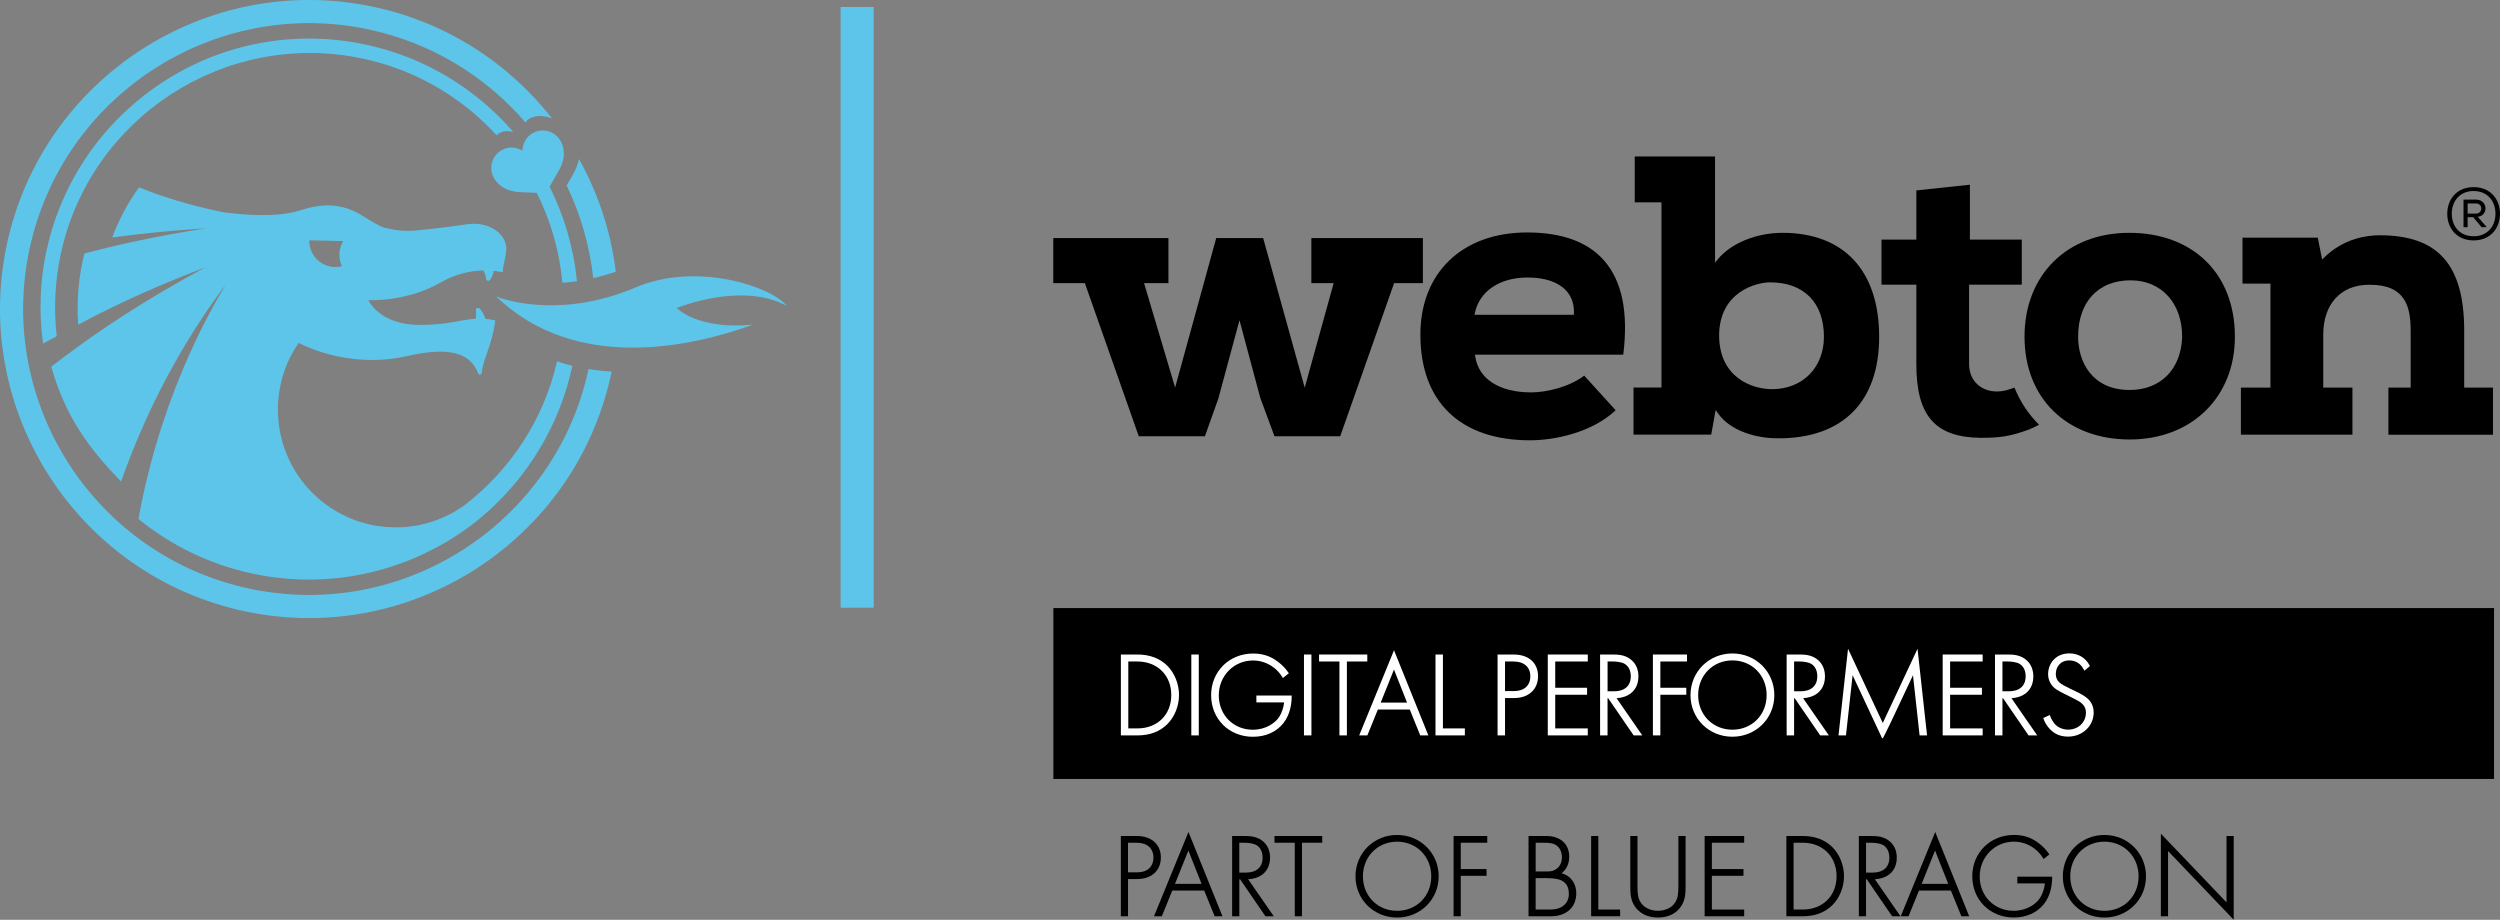 <?xml version="1.0" encoding="UTF-8"?>
<svg id="Laag_1" data-name="Laag 1" xmlns="http://www.w3.org/2000/svg" viewBox="0 0 737.46 271.32">
  <rect x="0" y="0" width="737.46" height="271.32" fill="#808080" stroke="none"/>
  <defs>
    <style>
      .cls-1 {
        fill: #fff;
      }

      .cls-2 {
        fill: #5dc5ea;
      }
    </style>
  </defs>
  <g>
    <rect x="310.73" y="179.37" width="424.97" height="50.41"/>
    <g>
      <path class="cls-1" d="M335.56,193.07h-4.92v23.86h4.92c3.62,0,6.58-1.12,8.79-3.33,2.15-2.15,3.44-5.36,3.44-8.58s-1.28-6.46-3.44-8.62-5.17-3.33-8.79-3.33ZM332.83,195.13h2.69c5.88,0,9.99,4.07,9.99,9.89s-4.11,9.85-9.99,9.85h-2.69v-19.74Z"/>
      <rect class="cls-1" x="351.42" y="193.07" width="2.2" height="23.86"/>
      <path class="cls-1" d="M370.61,207.2h8.18c-.14,1.46-.69,3.11-1.45,4.28-1.14,1.74-3.87,3.78-7.79,3.78-5.72,0-10.03-4.36-10.03-10.13s4.45-10.3,10.13-10.3c3.13,0,5.37,1.48,6.43,2.36.31.26,1.39,1.21,2.15,2.49l.2.33,1.76-1.41-.18-.26c-.85-1.19-1.7-2.09-2.85-2.99-1.56-1.2-3.81-2.57-7.47-2.57-7.09,0-12.43,5.29-12.43,12.3s5.3,12.26,12.33,12.26c3.76,0,6.95-1.43,8.99-4.02,2.12-2.7,2.44-6.06,2.44-7.82v-.33h-10.41v2.06Z"/>
      <rect class="cls-1" x="384.65" y="193.07" width="2.2" height="23.86"/>
      <polygon class="cls-1" points="403.33 193.07 389.1 193.07 389.1 195.13 395.11 195.13 395.11 216.93 397.31 216.93 397.31 195.13 403.33 195.13 403.33 193.07"/>
      <path class="cls-1" d="M400.96,216.93h2.39l3.09-7.62h9.42l3.09,7.62h2.39l-10.13-25.11-10.27,25.11ZM407.28,207.26l3.92-9.75,3.86,9.75h-7.77Z"/>
      <polygon class="cls-1" points="425.64 193.07 423.45 193.07 423.45 216.93 432.11 216.93 432.11 214.87 425.64 214.87 425.64 193.07"/>
      <path class="cls-1" d="M446.58,193.07h-4.82v23.86h2.2v-11.02h2.66c4.3,0,7.08-2.53,7.08-6.45s-2.79-6.38-7.12-6.38ZM446.69,203.85h-2.73v-8.72h2.48c3.12,0,4.98,1.63,4.98,4.36s-1.82,4.36-4.74,4.36Z"/>
      <polygon class="cls-1" points="456.57 216.93 468.37 216.93 468.37 214.87 458.77 214.87 458.77 204.94 468.16 204.94 468.16 202.88 458.77 202.88 458.77 195.13 468.37 195.13 468.37 193.07 456.57 193.07 456.57 216.93"/>
      <path class="cls-1" d="M479.19,205.51c2.62-.88,4.12-3.05,4.12-5.95,0-1.59-.44-3.79-2.55-5.25-1.68-1.15-3.43-1.24-5.09-1.24h-3.67v23.86h2.2v-10.95h.19l7.51,10.95h2.55l-7.59-10.97c.82-.05,1.61-.2,2.33-.45ZM481.05,199.52c0,2.79-1.8,4.4-4.95,4.4h-1.89v-8.79h1.58c1.03,0,2.54.17,3.39.65.56.31,1.88,1.28,1.88,3.74Z"/>
      <polygon class="cls-1" points="487.58 216.93 489.78 216.93 489.78 204.94 497.43 204.94 497.43 202.88 489.78 202.88 489.78 195.13 497.64 195.13 497.64 193.07 487.58 193.07 487.58 216.93"/>
      <path class="cls-1" d="M511.03,192.76c-6.93,0-12.36,5.4-12.36,12.3s5.43,12.26,12.36,12.26,12.37-5.38,12.37-12.26-5.43-12.3-12.37-12.3ZM511.03,215.25c-5.76,0-10.1-4.39-10.1-10.2s4.34-10.24,10.1-10.24,10.1,4.4,10.1,10.24-4.34,10.2-10.1,10.2Z"/>
      <path class="cls-1" d="M534.22,205.51c2.62-.88,4.12-3.05,4.12-5.95,0-1.59-.44-3.79-2.55-5.25-1.68-1.15-3.43-1.24-5.09-1.24h-3.67v23.86h2.2v-10.95h.19l7.51,10.95h2.55l-7.59-10.97c.82-.05,1.61-.2,2.33-.45ZM536.07,199.52c0,2.79-1.8,4.4-4.95,4.4h-1.89v-8.79h1.58c1.03,0,2.54.17,3.39.65.56.31,1.88,1.28,1.88,3.74Z"/>
      <path class="cls-1" d="M555.39,213.27l-10.25-21.89-2.81,25.55h2.2l1.96-17.75,8.69,18.58h.21q.24,0,8.91-18.58l1.95,17.75h2.2l-2.81-25.55-10.25,21.89Z"/>
      <polygon class="cls-1" points="573.06 216.93 584.85 216.93 584.85 214.87 575.25 214.87 575.25 204.94 584.64 204.94 584.64 202.88 575.25 202.88 575.25 195.13 584.85 195.13 584.85 193.07 573.06 193.07 573.06 216.93"/>
      <path class="cls-1" d="M595.68,205.51c2.62-.88,4.12-3.05,4.12-5.95,0-1.59-.44-3.79-2.55-5.25-1.68-1.15-3.43-1.24-5.09-1.24h-3.67v23.86h2.2v-10.95h.19l7.51,10.95h2.55l-7.59-10.97c.82-.05,1.61-.2,2.33-.45ZM597.53,199.52c0,2.79-1.8,4.4-4.95,4.4h-1.89v-8.79h1.58c1.03,0,2.54.17,3.39.65.56.31,1.88,1.28,1.88,3.74Z"/>
      <path class="cls-1" d="M614.99,205.44c-.99-.7-1.94-1.15-3.52-1.91l-1.21-.58c-2.3-1.13-3.83-1.88-3.83-4.16,0-1.91,1.24-3.98,3.98-3.98,1.08,0,3.07.35,4.26,2.67l.19.37,1.64-1.39-.13-.24c-1.19-2.21-3.35-3.48-5.93-3.48-4.12,0-6.28,3.07-6.28,6.11,0,1.02.25,1.94.78,2.81.87,1.44,2.17,2.11,4.38,3.19,1.92.94,3.27,1.64,3.9,2,1.41.86,2.1,1.96,2.1,3.36,0,2.86-2.26,5.02-5.26,5.02-1.62,0-3.18-.71-4.09-1.86-.31-.38-.89-1.25-1.19-2.12l-.12-.35-1.93.91.1.28c.22.61.61,1.56,1.56,2.65.94,1.09,2.56,2.55,5.64,2.55,4.24,0,7.57-3.12,7.57-7.11,0-2.65-1.49-3.99-2.61-4.76Z"/>
    </g>
    <g>
      <polygon points="375.95 128.69 371.75 117.33 365.63 94.46 359.38 117.61 355.43 128.69 335.92 128.69 320.02 83.52 310.7 83.52 310.7 70.22 344.67 70.22 344.67 83.52 337.48 83.52 346.64 114.32 358.77 70.22 372.61 70.22 384.87 114.36 393.41 83.52 386.83 83.52 386.83 70.22 419.73 70.22 419.73 83.52 411.24 83.52 395.34 128.69 375.95 128.69"/>
      <path d="M451.33,129.88c-20.56,0-32.34-11.35-32.34-31.13,0-18.34,12.37-30.18,31.51-30.18,10.23,0,17.86,2.79,22.68,8.28,5.31,6.05,7.21,15.39,5.65,27.78h-43.73l.06.46c.94,6.68,7.12,10.66,16.54,10.66,4.64,0,11.41-1.7,15.61-4.95l9.28,10.22c-6.94,6.54-17.9,8.86-25.25,8.86ZM450.62,81.86c-8.25,0-14.22,4.03-15.57,10.52l-.1.49h29.33v-.39c.11-2.81-.72-5.13-2.43-6.91-2.34-2.42-6.23-3.71-11.22-3.71Z"/>
      <path d="M524.13,129.28c-5.71,0-13.7-1.97-17.48-7.53l-.56-.82-1.31,7.28h-22.92v-13.89h8.25v-54.63h-7.89v-13.54h23.69v31.32l.72-.88c3.9-4.81,11.42-7.91,19.17-7.91,18.12,0,28.52,11.17,28.52,30.66s-11.06,29.95-29.59,29.95h-.6ZM522.21,83.28c-4.16,0-14.98,2.8-15.1,15.58,0,12.58,9.8,15.94,15.58,15.94,9.03,0,15.34-6.36,15.34-15.46,0-10.05-5.92-16.05-15.82-16.05Z"/>
      <path d="M584.49,129.16c-13.64-.12-19.2-6.42-19.2-21.77v-23.41h-10.28v-13.3h10.28v-14.51l15.8-1.69v16.2h15.3v13.3h-15.54v23.41c0,2.4.82,4.45,2.37,5.92,1.48,1.4,3.54,2.17,5.82,2.17,1.28,0,2.61-.24,3.93-.71h0s.51-.15,1.26-.44c1.69,4.18,4.13,7.87,7.27,10.96-1.08.58-2.07,1.05-2.94,1.39-5.69,2.12-8.81,2.46-14.07,2.46Z"/>
      <path d="M628.23,129.64c-18.56,0-31.03-12.18-31.03-30.3s12.42-30.66,30.91-30.66,31.15,11.75,31.15,30.66c0,17.84-12.76,30.3-31.03,30.3ZM628.47,82.69c-9.54,0-15.46,6.38-15.46,16.65,0,7.24,3.99,15.7,15.23,15.7,9.11,0,15.18-6.16,15.46-15.69,0-9.97-6.12-16.66-15.22-16.66Z"/>
      <path d="M704.54,128.22v-13.89h6.57v-16.65c0-7.11-1.45-13.68-12-13.68h-.26c-8.35,0-13.53,5.65-13.53,14.75v15.58h8.61v13.89h-32.9v-13.89h8.72v-30.68h-8.25v-13.54h22.21l1.28,6.46.53-.53c5.82-5.78,12.8-6.64,16.45-6.64,17.24,0,24.93,8.69,24.93,28.17v16.77h8.49v13.89h-30.86Z"/>
      <path d="M737.46,63.06c0,4.22-2.8,7.86-7.78,7.86s-7.78-3.62-7.78-7.86,2.78-7.86,7.78-7.86,7.78,3.62,7.78,7.86ZM729.68,69.69c4.09,0,6.44-2.95,6.44-6.66s-2.35-6.68-6.44-6.68-6.44,2.97-6.44,6.7,2.33,6.63,6.44,6.63ZM726.71,58.88h3.68c3.51,0,3.73,4.72.5,5.08l2.5,2.84v.22h-1.36l-2.46-2.95h-1.66v2.95h-1.21v-8.14ZM730.33,63.01c2.11,0,2.15-2.99.06-2.99h-2.48v2.99h2.41Z"/>
    </g>
    <g>
      <rect class="cls-2" x="247.98" y="2.06" width="9.75" height="177.2" transform="translate(505.7 181.32) rotate(180)"/>
      <g id="Beeldmerk">
        <g>
          <g>
            <path class="cls-2" d="M175.87,95.41c-.16-.02-.32-.04-.47-.06,0,.06,0,.13-.01.19.16-.04.32-.09.49-.13Z"/>
            <path class="cls-2" d="M169.57,50.42c-.52,1.04-1.43,2.6-2.41,4.29,4.1,8.52,6.79,17.75,7.84,27.33,2.14-.49,4.36-1.1,6.65-1.88-1.44-11.8-5.19-23.08-10.86-33.26-.22,1.09-.6,2.27-1.22,3.52Z"/>
          </g>
          <path class="cls-2" d="M180.42,109.63c-2.26-.14-4.54-.39-6.81-.77-9.74,45.39-54.56,74.45-99.98,64.79C28.14,163.98-.99,119.11,8.67,73.63,18.34,28.14,63.21-.99,108.69,8.67c18.74,3.98,34.7,13.95,46.32,27.46.89-1.54,3.43-2.29,6.15-1.71.61.13,1.18.32,1.71.55-12.73-16.28-31.02-28.35-52.76-32.97C60.95-8.45,12.45,23.05,2,72.21c-10.45,49.16,21.05,97.66,70.21,108.11,49.16,10.45,97.66-21.05,108.11-70.21.03-.16.06-.32.1-.48Z"/>
          <path class="cls-2" d="M199.63,90.86s19.11-7.91,32.48-.63c-4.71-5.78-26.63-13.06-44.54-5.47-23.8,10.08-41.23,2.69-41.23,2.69,23.72,22.82,58.29,14.66,75.76,8.32-16.44,1.59-22.47-4.91-22.47-4.91Z"/>
          <path class="cls-2" d="M152.39,56.59c1.31.14,3.74.18,5.95.31,4.08,8.13,6.7,17.08,7.55,26.52,1.39-.1,2.82-.26,4.31-.48-1-9.92-3.8-19.32-8.08-27.86,1.12-2.03,2.52-4.31,3.14-5.56,2.32-4.65.11-7.92.11-7.92-1.59-2.9-5.24-3.97-8.14-2.38-1.98,1.09-3.11,3.13-3.11,5.24-1.78-1.13-4.11-1.28-6.09-.19-2.9,1.59-3.96,5.24-2.37,8.14,0,0,1.57,3.62,6.73,4.17Z"/>
          <path class="cls-2" d="M164.34,106.55c-3.9,17.14-13.75,32.01-27.26,42.44-5.92,4.28-13.23,6.74-21.1,6.57-1.62-.04-3.22-.18-4.78-.43-4.05-.65-7.87-2-11.32-3.91-2.82-1.57-5.39-3.51-7.66-5.76-6.5-6.47-10.45-15.5-10.23-25.39.15-7.03,2.39-13.52,6.1-18.91-.01-.11,14.01,7.98,32.14,3.85,13.49-3.07,18.69-.28,20.77,5.03h0c.05.13.11.23.18.31.11.12.24.18.42.17.29-.02.45-.24.49-.56.17-1.42.56-3.05,1.27-4.96,1.49-3.99,2.22-7.07,2.57-9.24.08-.57.02-.09.09-.62.03-.22.06-.43.08-.63-.04,0-.07-.01-.11-.02-.48-.1-.95-.18-1.39-.25-.49-.07-.97-.13-1.43-.17-.39-1.28-.8-1.99-1.61-2.99-.19-.24-.53-.32-.81-.19-.28.13-.4.43-.38.74.06.82.17,1.23,0,2.11-.02.1-.04.2-.06.29-4.5.25-8.21,1.88-16.75,1.81-11.73-.09-14.89-7.29-14.89-7.29,0,0,11.14.59,21.12-5.12,4.54-2.6,8.88-3.57,12.77-3.66.13.26.62.84.8,2.38.03.31.2.58.49.67.08.02.15.03.22.03.21-.01.4-.13.54-.34.9-1.34.99-2.62.99-2.62,0,0,1.85.22,2.72.39-.03-.78.14-1.76.61-3.77.08-.35.15-.69.2-1.03.14-.79.21-1.56.25-2.29-.01-.06-.02-.12-.02-.19-.16-1.84-1.12-3.46-2.6-4.67-1.99-1.63-4.91-2.54-8.08-2.27,0,0-.05,0-.08,0-.23.02-.45.04-.68.08-.17.02-8.7,1.3-15.31,1.86-2.74.23-5.37.04-7.78-.51h-.01s-.06-.02-.09-.03c-1.5-.34-1.75-.02-7.87-3.84-6.12-3.81-11.9-3.65-18.36-1.55-8.51,2.77-22.64.53-22.64.53h0s-.24-.05-.24-.05c-6.4-1.29-12.55-2.94-18.28-4.91-2.05-.71-4.05-1.45-5.98-2.24-.11-.05-.22-.09-.33-.14-3.28,4.51-5.97,9.48-7.93,14.81,2.43-.34,4.89-.65,7.36-.93,6.65-.77,13.43-1.36,20.32-1.78-7.22,1.11-14.3,2.41-21.2,3.9-2.51.54-4.99,1.1-7.45,1.69-2.44.58-4.85,1.19-7.24,1.83-1.18,4.76-1.87,9.73-1.98,14.84-.05,2.07,0,4.11.15,6.14,2.08-1.11,4.19-2.2,6.33-3.28,2.14-1.07,4.3-2.12,6.49-3.16,7.87-3.72,16.1-7.2,24.63-10.43-8.59,4.62-16.81,9.47-24.61,14.53-2.1,1.36-4.16,2.73-6.19,4.12-2.03,1.38-4.02,2.78-5.98,4.2-2.49,1.8-6.22,4.56-8.6,6.4,4.05,14.63,11.25,24.34,20.59,33.89.91-2.57,1.86-5.14,2.87-7.7.02-.06.04-.11.07-.17.89-2.26,1.82-4.49,2.77-6.69,1-2.32,2.04-4.61,3.11-6.87,6.33-13.38,13.77-25.65,22.02-36.61-7.45,12.41-13.79,26.26-18.67,41.23-.78,2.41-1.53,4.84-2.24,7.31-.26.89-.51,1.78-.76,2.68-.42,1.52-.81,3.05-1.19,4.57-.66,2.63-1.26,5.27-1.81,7.89-.38,1.81-.73,3.61-1.06,5.41,9.5,7.75,20.93,13.42,33.73,16.14,23.22,4.94,46.27-.83,64.01-13.94,1.14-.86,2.25-1.74,3.34-2.65,13.43-11.28,23.13-26.88,26.92-44.72-1.51-.38-3.01-.81-4.51-1.32ZM101.24,71.12c-.68,1.12-1.09,2.42-1.13,3.82-.03,1.29.26,2.5.79,3.57-.68.19-1.39.28-2.12.26-4.27-.09-7.63-3.62-7.54-7.88l9.99.22Z"/>
          <path class="cls-2" d="M150.85,38.8c.2.04.4.1.59.16-10.98-12.71-26.03-22.08-43.69-25.83-14.05-2.99-28.03-2.06-40.81,2.04-26.13,8.5-47.17,30.32-53.29,59.07-1.87,8.82-2.2,17.92-.97,27.05v.05s.05-.02.05-.02c1.06-.57,2.4-1.29,3.98-2.13h.02s0-.04,0-.04c-.91-8.05-.52-16.13,1.15-24.01C26.5,34.63,66.48,8.67,107,17.28c8.06,1.71,15.71,4.72,22.74,8.93,6.19,3.71,11.82,8.31,16.75,13.68.99-.98,2.64-1.45,4.36-1.08Z"/>
        </g>
      </g>
    </g>
  </g>
  <g>
    <path d="M342.44,252.93c0-3.84-2.77-6.32-7.05-6.32h-4.76v23.67h2.12v-10.97h2.68c4.26,0,7.01-2.51,7.01-6.39ZM332.75,248.59h2.5c3.13,0,4.99,1.63,4.99,4.37s-1.82,4.37-4.75,4.37h-2.75v-8.74Z"/>
    <path d="M340.41,270.28h2.31l3.08-7.58h9.42l3.08,7.58h2.3l-10.02-24.86-10.17,24.86ZM346.6,260.72l3.95-9.82,3.89,9.82h-7.83Z"/>
    <path d="M370.57,258.92c2.59-.87,4.08-3.02,4.08-5.89,0-1.57-.44-3.75-2.52-5.19-1.66-1.13-3.4-1.23-5.05-1.23h-3.62v23.67h2.12v-10.9h.23l7.47,10.9h2.46l-7.55-10.91c.84-.05,1.63-.2,2.37-.45ZM370.57,249.25c.44.24,1.88,1.21,1.88,3.75,0,2.8-1.81,4.41-4.96,4.41h-1.92v-8.81h1.6c1.03,0,2.54.17,3.39.66Z"/>
    <polygon points="375.95 248.59 381.94 248.59 381.94 270.28 384.06 270.28 384.06 248.59 390.04 248.59 390.04 246.61 375.95 246.61 375.95 248.59"/>
    <path d="M412.12,246.3c-6.88,0-12.27,5.36-12.27,12.2s5.39,12.16,12.27,12.16,12.27-5.34,12.27-12.16-5.39-12.2-12.27-12.2ZM412.12,248.28c5.75,0,10.08,4.39,10.08,10.22s-4.33,10.18-10.08,10.18-10.08-4.38-10.08-10.18,4.33-10.22,10.08-10.22Z"/>
    <polygon points="428.78 270.28 430.9 270.28 430.9 258.35 438.51 258.35 438.51 256.36 430.9 256.36 430.9 248.59 438.72 248.59 438.72 246.61 428.78 246.61 428.78 270.28"/>
    <path d="M460.64,257.59c1.13-.88,2.26-2.39,2.26-4.9,0-3.69-2.62-6.08-6.66-6.08h-5.35v23.67h6.63c4.53,0,7.46-2.66,7.46-6.77,0-2.95-1.68-5.21-4.33-5.92ZM456.37,257.06h-3.37v-8.46h2.64c1.21,0,2.6.07,3.65.9.54.44,1.45,1.47,1.45,3.37,0,1.4-.49,2.54-1.41,3.3-.91.75-1.77.9-2.96.9ZM453,259.04h3.3c2.49,0,3.59.36,4.2.63,1.56.72,2.28,1.99,2.28,4.02,0,1.39-.45,2.47-1.39,3.3-1.47,1.31-3.25,1.31-4.82,1.31h-3.58v-9.26Z"/>
    <polygon points="471.48 246.61 469.36 246.61 469.36 270.28 477.91 270.28 477.91 268.3 471.48 268.3 471.48 246.61"/>
    <path d="M495.09,261.33c0,2.31-.13,3.56-.92,4.82-1.45,2.34-4.28,2.52-5.11,2.52s-3.66-.18-5.11-2.52c-.79-1.26-.92-2.51-.92-4.82v-14.72h-2.12v14.72c0,2.39.1,4.22,1.37,6.08,1.84,2.68,4.7,3.24,6.79,3.24s4.95-.56,6.78-3.24c1.27-1.87,1.37-3.7,1.37-6.08v-14.72h-2.12v14.72Z"/>
    <polygon points="502.84 270.28 514.51 270.28 514.51 268.3 504.97 268.3 504.97 258.35 514.3 258.35 514.3 256.36 504.97 256.36 504.97 248.59 514.51 248.59 514.51 246.61 502.84 246.61 502.84 270.28"/>
    <path d="M531.82,246.61h-4.87v23.67h4.87c3.59,0,6.53-1.11,8.72-3.3,2.13-2.13,3.41-5.32,3.41-8.51s-1.27-6.41-3.41-8.55c-2.19-2.19-5.13-3.31-8.72-3.31ZM529.08,248.59h2.71c5.87,0,9.97,4.06,9.97,9.87s-4.1,9.84-9.97,9.84h-2.71v-19.71Z"/>
    <path d="M555.44,258.92c2.59-.87,4.08-3.02,4.08-5.89,0-1.57-.44-3.75-2.52-5.19-1.66-1.13-3.4-1.23-5.05-1.23h-3.62v23.67h2.12v-10.9h.23l7.47,10.9h2.46l-7.55-10.91c.84-.05,1.63-.2,2.37-.45ZM555.45,249.25c.44.24,1.88,1.21,1.88,3.75,0,2.8-1.81,4.41-4.96,4.41h-1.92v-8.81h1.6c1.03,0,2.54.17,3.39.66Z"/>
    <path d="M560.68,270.28h2.31l3.08-7.58h9.42l3.08,7.58h2.31l-10.02-24.86-10.17,24.86ZM566.86,260.72l3.95-9.82,3.89,9.82h-7.83Z"/>
    <path d="M595.07,260.59h8.14c-.13,1.47-.68,3.13-1.45,4.31-1.14,1.74-3.86,3.77-7.77,3.77-5.71,0-10.01-4.35-10.01-10.11s4.44-10.29,10.11-10.29c3.12,0,5.36,1.47,6.41,2.35.31.26,1.39,1.21,2.15,2.48l.18.3,1.7-1.36-.16-.23c-.84-1.18-1.69-2.07-2.83-2.97-1.54-1.19-3.78-2.55-7.41-2.55-7.03,0-12.34,5.24-12.34,12.2s5.26,12.16,12.23,12.16c3.73,0,6.9-1.42,8.92-3.99,2.1-2.68,2.41-6.01,2.41-7.76v-.3h-10.28v1.98Z"/>
    <path d="M620.77,246.3c-6.88,0-12.27,5.36-12.27,12.2s5.39,12.16,12.27,12.16,12.27-5.34,12.27-12.16-5.39-12.2-12.27-12.2ZM620.77,268.68c-5.75,0-10.08-4.38-10.08-10.18s4.33-10.22,10.08-10.22,10.08,4.39,10.08,10.22-4.33,10.18-10.08,10.18Z"/>
    <polygon points="656.79 246.61 656.79 266.19 637.42 245.92 637.42 270.28 639.54 270.28 639.54 251.04 658.91 271.32 658.91 246.61 656.79 246.61"/>
  </g>
</svg>